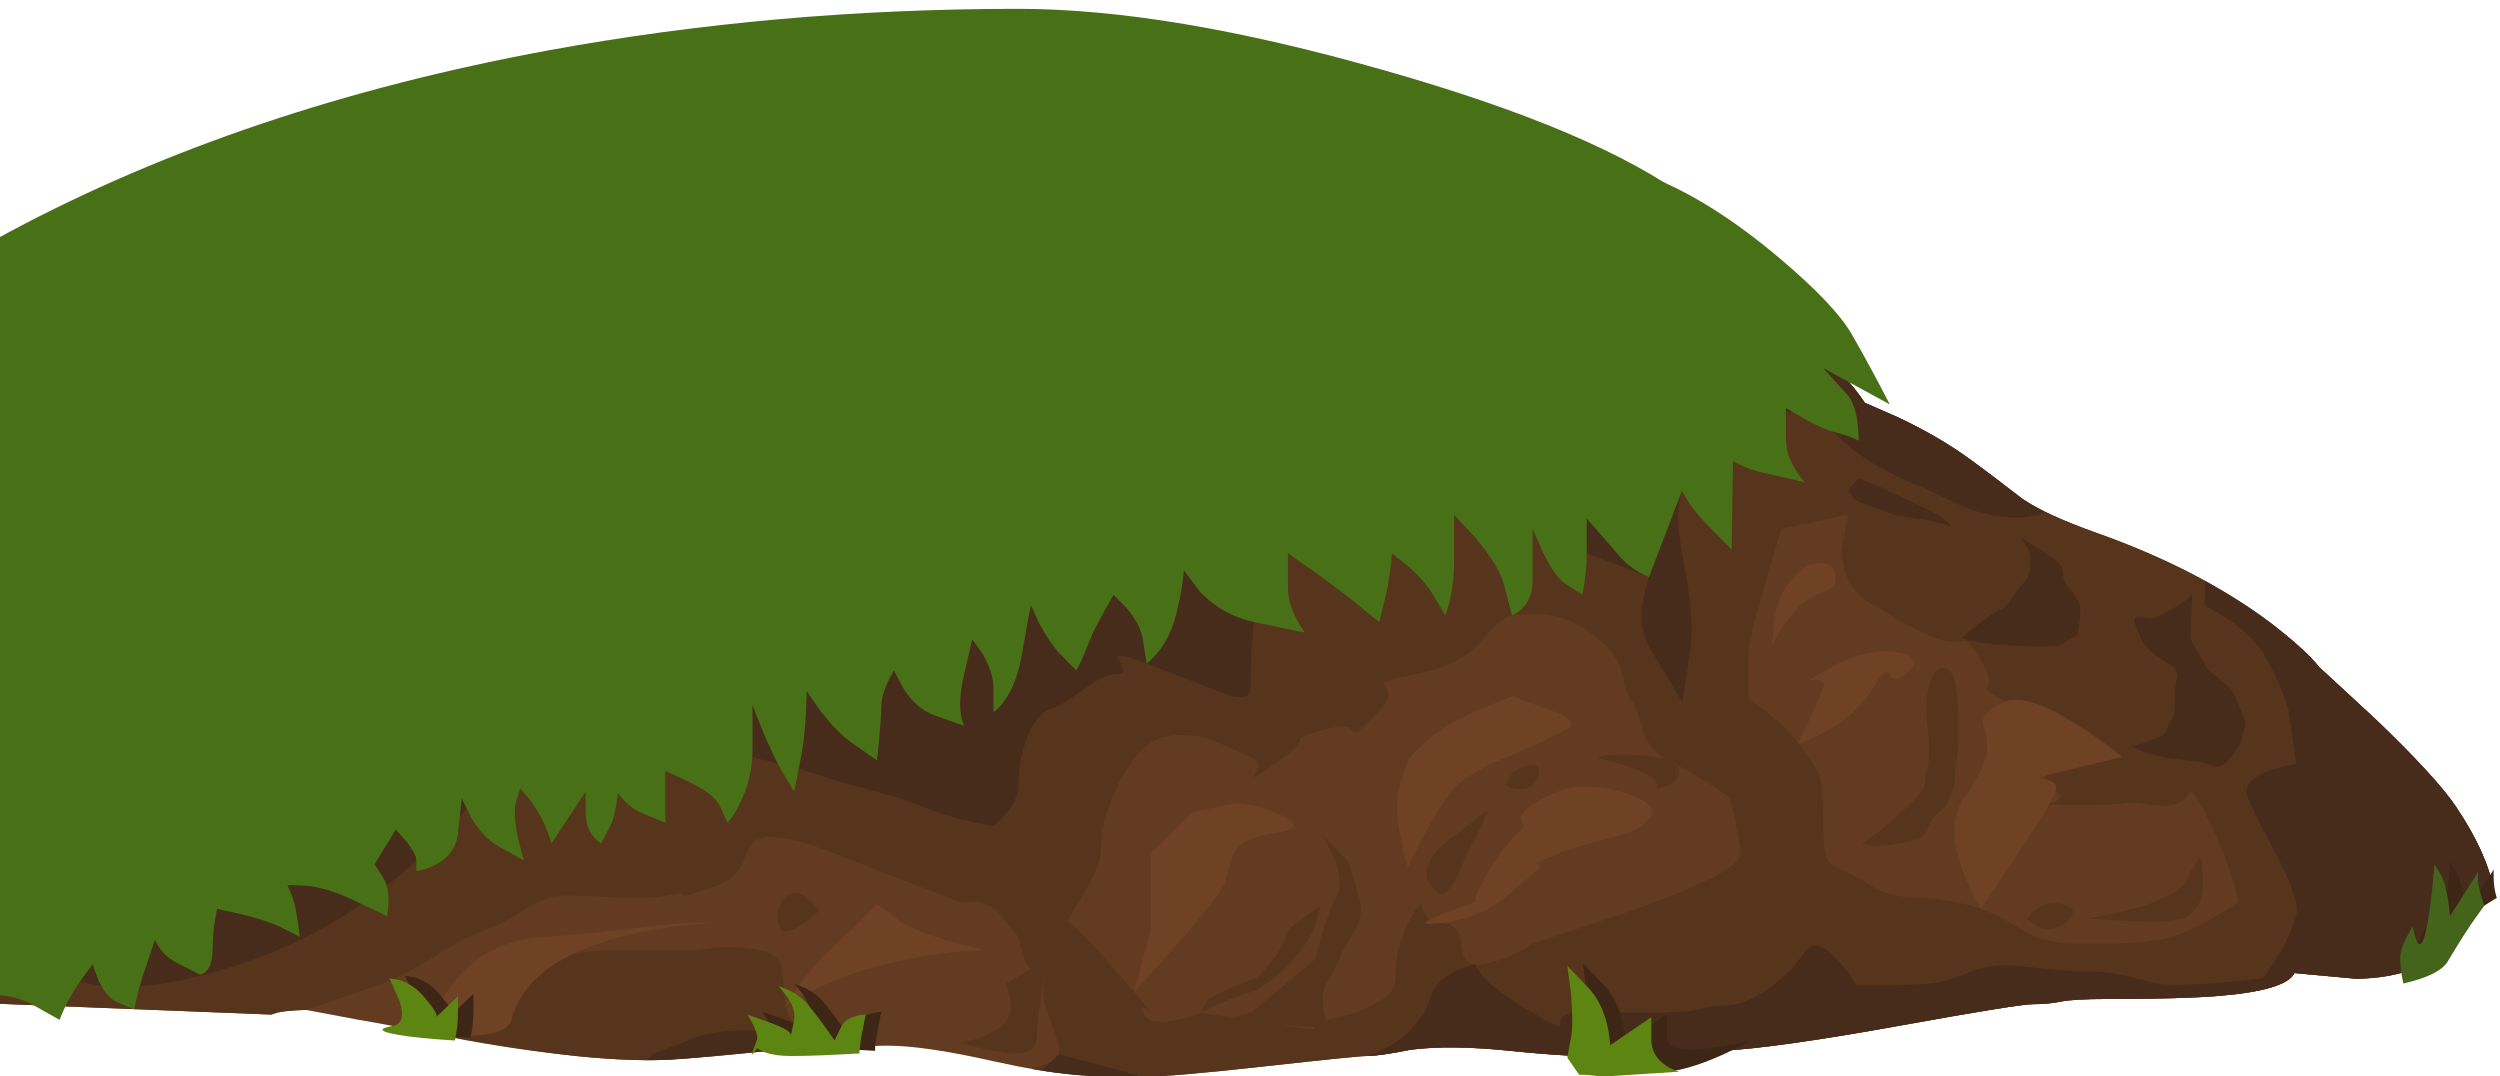 <?xml version="1.0" encoding="UTF-8"?>
<svg data-source="https://onlyus.games/" id="Layer_1" data-name="Layer 1" xmlns="http://www.w3.org/2000/svg" viewBox="0 0 826.5 355.85">
  <defs>
    <style>
      .cls-1 {
        fill: #487016;
      }

      .cls-1, .cls-2, .cls-3, .cls-4, .cls-5, .cls-6, .cls-7, .cls-8 {
        fill-rule: evenodd;
      }

      .cls-2 {
        fill: #704225;
      }

      .cls-3 {
        fill: #472b1b;
      }

      .cls-4 {
        fill: #3d2616;
      }

      .cls-5 {
        fill: #44631b;
      }

      .cls-6 {
        fill: #57351d;
      }

      .cls-7 {
        fill: #633b21;
      }

      .cls-8 {
        fill: #5d8512;
      }
    </style>
  </defs>
  <path class="cls-7" d="M69.29,248.86c16.05-12.79,24.22-19.36,24.49-19.71,16.05-7.2,36.36-16.11,60.92-26.74,49.53-21.37,95.7-40.5,138.51-57.42,137.48-54.62,217.83-77.98,241-70.1,23.19,7.89,43.84,19.94,61.95,36.17,9.19,8.22,15.99,15.6,20.38,22.11l11.32,4.97c8.92,4.23,16.81,8.85,23.67,13.88,5.49,4,11.25,8.34,17.29,13.03,5.08,3.43,13.03,7.08,23.87,10.97,22.37,7.89,41.43,17.65,57.21,29.31,7.82,5.94,13.45,11.03,16.88,15.25l18.73,17.31c13.45,12.91,22.3,22.57,26.55,28.96,6.86,10.28,10.98,19.43,12.35,27.42l-1.85,1.54c-2.33,2.51-6.52,7.71-12.55,15.6-6.04,7.89-16.39,11.94-31.08,12.17l-20.38-1.89c-1.79,3.77-10.02,6.29-24.7,7.54-8.23.69-20.58,1.03-37.05,1.03-7.54,0-12.69.29-15.44.86-2.75.57-5.83.86-9.26.86-3.16,0-17.7,2.34-43.63,7.03-27.17,4.91-46.92,7.71-59.27,8.39-17.15,1.14-28.81,1.78-34.99,1.89-8.92.23-20.58-.4-34.99-1.89-13.31-1.37-24.29-1.49-32.93-.34-6.86,1.37-11.66,2.06-14.41,2.06-2.06,0-13.38,1.14-33.96,3.43-20.58,2.29-33.96,3.43-40.13,3.43-9.88,0-17.36-.23-22.43-.68-7.68-.69-16.67-2.17-26.96-4.46-15.09-3.43-26.76-5.14-34.99-5.14-6.86,0-19.89.57-39.1,1.71-14.68,1.49-24.77,2.4-30.25,2.75-8.92.68-20.1.34-33.55-1.03-13.31-1.37-26.83-3.37-40.54-6-14.13-2.86-24.63-4.85-31.49-6l-17.29-3.25c-4.12.11-7.27.4-9.47.86l-2.06.68-129.66-5.14,15.23-4.46c9.19-3.2,11.66-5.14,7.41-5.83-4.12-.68,5.76-9.65,29.64-26.91,26.62-19.43,40.06-29.31,40.34-29.65,1.65-2.06,7.2-6.92,16.67-14.57h0Z"/>
  <g>
    <path class="cls-6" d="M575.37,282.29c0-2.28-1.1-8.39-3.29-18.34-5.76-4.34-12.01-8.17-18.73-11.48-5.36-2.63-8.65-6.06-9.88-10.28-1.79-5.94-3.09-9.37-3.91-10.28-1.23-1.49-2.33-4.63-3.29-9.43-.96-3.89-3.5-7.6-7.61-11.14-4.94-4.11-9.88-6.68-14.82-7.71-3.56-.8-8.23-.86-13.99-.17-2.06.23-5.42,3.03-10.08,8.4-4.8,5.6-11.94,9.26-21.4,10.97-8.23,1.6-11.87,2.74-10.91,3.43,2.75,2.28,1.79,5.71-2.88,10.28-4.53,4.57-6.93,6.45-7.2,5.66-.69-2.17-3.77-2.52-9.26-1.03-5.49,1.49-8.23,2.51-8.23,3.09,0,1.71-2.75,4.46-8.23,8.23-5.49,3.88-7.89,5.25-7.2,4.11,2.06-3.43,1.71-5.54-1.03-6.34-5.08-2.29-8.99-4-11.74-5.14-4.94-2.06-10.15-2.63-15.64-1.71-6.17,1.03-11.59,6.28-16.26,15.77-3.84,7.89-5.76,14.79-5.76,20.74,0,3.2-1.1,6.91-3.3,11.14-.55,1.03-3.16,5.54-7.82,13.54,2.19,1.37,5.35,4.35,9.47,8.92.69.8,4.87,5.6,12.55,14.4,4.67,5.37,6.52,7.65,5.56,6.86-2.75-2.29-3.64-2.29-2.68,0,1.1,2.86,4.59,3.71,10.5,2.57,3.02-.57,5.9-1.43,8.65-2.57l30.25,4.63c5.49.8,8.03.97,7.61.51-1.37-1.03-.27-1.94,3.3-2.75,5.49-1.14,8.99-2,10.5-2.57,1.64-.57,4.53-2,8.64-4.28,2.75-1.49,4.12-4.28,4.12-8.39,0-5.83,1.37-11.43,4.12-16.8,2.75-5.25,4.25-7.26,4.53-6,.68,4,2.88,6,6.59,6s5.97,2.28,6.38,6.86c.55,4.57,2.06,6.86,4.53,6.86,5.49,0,11.87-2.29,19.14-6.86l34.37-11.48c22.93-8.33,34.37-14.4,34.37-18.17h-.02ZM649.26,211.84c-2.61,1.25-7.13.35-13.58-2.74l-9.26-4.46c.68,0-1.72-1.54-7.2-4.63-6.86-3.88-10.29-10-10.29-18.34l2.06-11.48-22.03,4.63-5.35,18c-3.7,12.57-5.56,20.28-5.56,23.14v14.91c8.09,5.83,13.58,10.74,16.46,14.74,4.39,6.05,6.79,9.77,7.2,11.14.68,2.17,1.03,7.6,1.03,16.28,0,7.42.89,11.65,2.67,12.68,1.37.8,5.08,2.68,11.11,5.66,3.98,3.31,9.33,5.08,16.05,5.31,9.19.46,16.6,1.71,22.22,3.77,4.12,1.48,9.61,4.28,16.46,8.39,3.7,2.06,9.19,3.09,16.46,3.09,10.15,0,16.6-.11,19.35-.34,3.29-.23,6.93-.86,10.91-1.89,5.49-1.6,12.83-5.43,22.02-11.48-1.92-9.14-5.62-19.02-11.11-29.65-2.74-5.37-4.46-7.49-5.15-6.34-2.06,3.43-5.83,4.74-11.32,3.94-5.49-.69-8.57-.97-9.26-.86-2.06.57-7.2.86-15.44.86s-11.66-.17-10.29-.51c4.12-1.14,4.8-2.46,2.06-3.94-2.19-1.25-4.25-5.94-6.17-14.05-1.79-8-5.22-13.26-10.29-15.77-4.53-2.29-6.59-3.72-6.17-4.28,1.37-1.71.69-4.86-2.06-9.43-2.76-4.56-4.61-6.68-5.56-6.34h.01ZM69.29,248.86c16.05-12.79,24.22-19.36,24.49-19.71,16.05-7.2,36.36-16.11,60.92-26.74,49.53-21.37,95.7-40.5,138.51-57.42,137.48-54.62,217.83-77.98,241-70.1,23.19,7.89,43.84,19.94,61.95,36.17,9.19,8.22,15.99,15.6,20.38,22.11l11.32,4.97c8.92,4.23,16.81,8.85,23.67,13.88,5.49,4,11.25,8.34,17.29,13.03,5.08,3.43,13.03,7.08,23.87,10.97,22.37,7.89,41.43,17.65,57.21,29.31,7.82,5.94,13.45,11.03,16.88,15.25l18.73,17.31c13.45,12.91,22.3,22.57,26.55,28.96,6.86,10.28,10.98,19.43,12.35,27.42l-1.85,1.54c-2.33,2.51-6.52,7.71-12.55,15.6-6.04,7.89-16.39,11.94-31.08,12.17l-20.38-1.89c-1.79,3.77-10.02,6.29-24.7,7.54-8.23.69-20.58,1.03-37.05,1.03-7.54,0-12.69.29-15.44.86-2.75.57-5.83.86-9.26.86-3.16,0-17.7,2.34-43.63,7.03-27.17,4.91-46.92,7.71-59.27,8.39-17.15,1.14-28.81,1.78-34.99,1.89-8.92.23-20.58-.4-34.99-1.89-13.31-1.37-24.29-1.49-32.93-.34-6.86,1.37-11.66,2.06-14.41,2.06-2.06,0-13.38,1.14-33.96,3.43-20.58,2.29-33.96,3.43-40.13,3.43-14.82,0-27.1-.86-36.84-2.57,6.17-1.83,9.26-3.49,9.26-4.97,0-2.29-.89-5.71-2.67-10.28-1.79-4.57-2.68-8-2.68-10.28l.21-9.6c-2.61,3.2-4.8,2.75-6.59-1.37l-1.85-7.2-5.56-6.86c-2.33-2.86-5.36-4.46-9.06-4.8l-4.73.17-41.16-15.94c-15.91-6.28-25.17-7.25-27.78-2.91-.82,1.26-1.99,3.71-3.5,7.37-1.92,3.08-5.22,5.37-9.88,6.86-7.27,2.28-10.56,3.25-9.88,2.91,2.06-1.14.82-1.31-3.7-.51-5.49.92-10.98,1.2-16.46.86-9.6-.57-15.09-.86-16.46-.86-5.22,0-9.81,1.32-13.79,3.94-5.76,3.77-10.36,6.22-13.79,7.37-4.53,1.48-10.43,4.57-17.7,9.25-7.27,4.46-13.24,7.49-17.91,9.08l-24.08,8.23c-4.12.11-7.27.4-9.47.86l-2.06.68-129.66-5.14,15.23-4.46c9.19-3.2,11.66-5.14,7.41-5.83-4.12-.68,5.76-9.65,29.64-26.91,26.62-19.43,40.06-29.31,40.34-29.65,1.65-2.06,7.2-6.92,16.67-14.57h0Z"/>
    <path class="cls-6" d="M199.36,314.16h30.25l6.79-.86c5.49-.35,10.5-.06,15.02.86,4.53,1.03,6.93,3.25,7.2,6.68.27,2.06.62,5.94,1.03,11.65.82,2.86,2.26,5.37,4.32,7.54,1.24,1.25,3.43,3.37,6.59,6.34l-16.26,1.03c-14.68,1.49-24.77,2.4-30.25,2.75-8.92.68-20.1.34-33.55-1.03-14.82-1.6-35.06-4.92-60.71-9.94,6.04-1.14,14.61-5.66,25.73-13.54l8.23-4.63c3.43-1.83,10.43-3.54,20.99-5.14,5.23-.69,10.08-1.27,14.61-1.71h0Z"/>
  </g>
  <g>
    <path class="cls-3" d="M69.29,248.86c16.05-12.79,24.22-19.36,24.49-19.71,16.05-7.2,36.36-16.11,60.92-26.74,49.53-21.37,95.7-40.5,138.51-57.42,137.48-54.62,217.83-77.98,241-70.1,23.19,7.89,43.84,19.94,61.95,36.17,9.19,8.22,15.99,15.6,20.38,22.11l11.32,4.97c8.92,4.23,16.81,8.85,23.67,13.88,3.98,2.86,8.37,6.22,13.17,10.11,3.7,2.86,7.61,5.31,11.73,7.37l-2.26.69c-6.86,1.94-15.3,1.03-25.31-2.75l-13.17-6.34c-3.16-1.14-6.79-2.74-10.91-4.8-8.1-4.22-14.27-8.74-18.52-13.54-4.12-4.46-8.37-6.68-12.76-6.68-10.02,0-15.16-.06-15.44-.17-5.76-.92-11.39-.23-16.88,2.06l-6.38,3.77,2.68,5.49c1.37,4.8.89,9.82-1.44,15.08-1.79,4.35-1.64,11.88.42,22.63,2.47,12.57,3.29,22.16,2.47,28.79-1.92,13.71-2.88,19.77-2.88,18.17l-10.9-18.17c-2.33-3.88-3.02-8.85-2.06-14.91l2.06-8.06-20.58-7.89c.27-3.65-.28-7.65-1.65-12-2.75-8.8-8.16-15.08-16.26-18.85-8.64-5.03-15.02-8.17-19.14-9.43-5.63-1.83-17.49-3.25-35.6-4.28-16.05-.92-24.01,5.77-23.87,20.06,0,3.65.41,8.91,1.23,15.77.27,5.14-.89,8.06-3.5,8.74-8.23,2.29-12.35,17.14-12.35,44.56,0,2.86-2.27,3.72-6.79,2.57l-27.58-10.63c-7.68-2.97-10.77-3.43-9.26-1.37,2.06,3.2,1.99,4.8-.21,4.8-3.02,0-6.65,1.6-10.91,4.8-5.08,3.77-8.78,6-11.11,6.68-3.57,1.03-6.38,4.63-8.44,10.8-1.64,4.8-2.47,9.54-2.47,14.23s-2.75,9.14-8.23,13.71c-9.19-1.49-17.42-3.77-24.7-6.86-3.98-1.6-8.71-3.09-14.2-4.46-6.59-1.71-11.93-3.25-16.05-4.63-22.78-7.65-47.48-11.48-74.09-11.48-14.13,0-23.6,1.94-28.4,5.82-4.12,3.43-15.23,14.46-33.34,33.08-18.11,16.68-39.17,28.62-63.18,35.82-20.58,6.17-36.56,7.54-47.95,4.11-6.72-2.06-21.27-4.63-43.63-7.71,3.57-4.35,15.92-14.11,37.05-29.31,21.13-15.08,32.04-23.08,32.72-23.99,1.65-2.06,7.2-6.92,16.67-14.57h-.01Z"/>
    <path class="cls-3" d="M750.93,254.52c2.74-.92,5.49-1.6,8.23-2.06l-2.68-18.17c-1.92-6.17-4.67-12.28-8.23-18.34-2.33-3.77-6.24-7.54-11.73-11.31l-7.62-4.63v-7.88c11.11,6.17,20.79,12.74,29.02,19.71,4.12,3.54,7.07,6.46,8.85,8.74l18.73,17.31c13.45,12.91,22.3,22.57,26.55,28.96,6.86,10.28,10.98,19.43,12.35,27.42l-1.85,1.54c-2.33,2.51-6.52,7.71-12.55,15.6-6.04,7.89-16.39,11.94-31.08,12.17l-20.38-1.89c-1.79,3.77-10.02,6.29-24.7,7.54-8.23.69-20.58,1.03-37.05,1.03-7.54,0-12.69.29-15.44.86-2.75.57-5.83.86-9.26.86-3.16,0-17.7,2.34-43.63,7.03-27.17,4.91-46.92,7.71-59.27,8.39-17.15,1.14-28.81,1.78-34.99,1.89-8.92.23-20.58-.4-34.99-1.89-13.31-1.37-24.29-1.49-32.93-.34-6.86,1.37-11.66,2.06-14.41,2.06,5.62-1.71,10.5-4.63,14.61-8.74l4.53-5.65,2.67-6.86c1.23-2.86,3.91-5.2,8.03-7.03l5.76-2.06,2.47,3.77c3.16,3.43,8.71,7.49,16.67,12.17,6.45,3.88,9.53,5.31,9.26,4.28-.68-2.86,1.72-4.28,7.2-4.28h22.03c8.23,0,13.72-.35,16.46-1.03,2.74-.8,5.49-1.2,8.23-1.2,4.53,0,9.53-1.89,15.02-5.66l7-5.82,5.35-6.86c2.33-2.86,5.76-1.78,10.29,3.25,2.33,2.4,4.39,5.14,6.17,8.23h11.11c6.45,0,11.05-.17,13.79-.51,4.12-.57,8.65-1.94,13.59-4.11,4.25-1.71,9.19-2.29,14.82-1.71,10.29,1.14,17.22,1.71,20.79,1.71,7.13,0,13.24.8,18.32,2.4,5.08,1.49,9.06,2.23,11.94,2.23,7.27,0,17.35-.74,30.25-2.23,5.49-7.65,9.13-14.51,10.91-20.57.96-3.43-1.44-10.57-7.2-21.42-6.17-11.42-9.26-18-9.26-19.71,0-2.85,2.76-5.24,8.23-7.2h0Z"/>
    <path class="cls-3" d="M231.67,349.47c-7,.69-12.97,1.03-17.91,1.03l2.06-2.06,16.05-6.17c13.31-3.08,26.21-1.71,38.69,4.11l-16.26,1.03c-5.64.34-13.17,1.03-22.64,2.06h0Z"/>
    <path class="cls-3" d="M344.25,353.93l5.97-5.48,27.58,7.54c-7.54,0-13.04-.06-16.46-.17-5.64-.34-11.32-.96-17.08-1.89h0Z"/>
  </g>
  <path class="cls-6" d="M331.49,338.84c2.19-1.83,3.02-4.63,2.47-8.39l-1.44-5.31,13.38-7.71-1.03,6.86c-1.37,9.14-2.06,15.43-2.06,18.85s-2.4,5.14-7.2,5.14c-2.19,0-5.9-.57-11.11-1.71l-7.41-1.71c6.17-1.13,10.99-3.15,14.41-6h0Z"/>
  <path class="cls-6" d="M445.71,284.86l1.65,4.97c1.23,3.89,2.06,7.09,2.47,9.6.41,2.4-.34,5.32-2.26,8.74-2.61,4.34-3.91,6.57-3.91,6.68-.69,2.29-2.4,5.71-5.15,10.28-.82,1.49-1.23,3.37-1.23,5.66,0,.69.27,2.8.82,6.34.27,1.71-1.37,2.51-4.94,2.4-4.67-.46-8.03-.69-10.08-.69-2.61,0-6.31-.28-11.11-.86l-6.38-.86,8.23-2.57,19.55-16.28c1.23-1.03,1.99-2.28,2.26-3.77l.82-3.94c2.47-7.65,4.19-12.22,5.15-13.71,1.79-2.86,1.65-7.14-.41-12.85l-3.7-7.71,8.23,8.57Z"/>
  <path class="cls-6" d="M396.93,334.73l2.47-4.46c1.37-.68,2.95-1.49,4.73-2.4,3.56-1.71,6.45-2.92,8.64-3.6,2.19-.68,3.64-1.49,4.32-2.4.96-1.26,1.92-2.46,2.88-3.6,2.47-2.86,4.53-6.57,6.17-11.14l10.29-7.71-.82,4.11c-.96,3.43-2.74,6.91-5.35,10.45-2.88,4-6.24,7.37-10.08,10.11-3.29,2.51-6.1,4-8.44,4.46-1.65.35-4.59,1.49-8.85,3.43-2.18.93-4.2,1.82-5.97,2.74h0Z"/>
  <path class="cls-6" d="M492.02,267.72l-1.85,4.46c-1.64,3.43-3.09,6.22-4.32,8.39-1.1,1.83-1.72,3.2-1.85,4.11-.27.8-.68,1.71-1.23,2.74-.27.57-.82,1.71-1.65,3.43-.41.92-1.23,2.06-2.47,3.43-1.37,1.49-2.54,1.83-3.5,1.03-1.1-1.49-1.99-2.68-2.68-3.6-1.1-1.37-1.16-3.37-.21-6,1.1-2.86,3.22-5.43,6.38-7.71l13.38-10.28Z"/>
  <path class="cls-6" d="M508.28,257.09c-1.23,2.97-3.57,4.23-7,3.77-3.29-.34-4.05-1.65-2.26-3.94,1.64-2.17,3.77-3.43,6.38-3.77,3.29-.45,4.24.86,2.88,3.94Z"/>
  <path class="cls-6" d="M542.44,249.72c7.41.35,11.59,1.83,12.55,4.46.82,2.28-.61,4.22-4.32,5.82-2.06.92-3.02,1.08-2.88.51.27-1.49-.48-2.8-2.26-3.94-2.19-1.37-5.76-2.8-10.7-4.28l-6.79-1.71,1.85-.68c2.35-.45,6.5-.51,12.55-.17h0Z"/>
  <path class="cls-6" d="M727.67,283.14l.62,6.51c.14,4.69-.42,7.94-1.65,9.77-1.51,2.06-2.82,3.37-3.91,3.94-.96.34-3.09.74-6.38,1.2-2.61.35-7.68.29-15.23-.17l-10.5-.69c10.98-2.28,17.84-4,20.58-5.14,6.86-2.86,10.63-5.14,11.32-6.86,1.11-2.85,2.8-5.72,5.15-8.57Z"/>
  <path class="cls-6" d="M680.33,298.57c4.53.8,5.97,2.34,4.32,4.63-1.37,2.06-3.5,3.37-6.38,3.94-1.65.35-3.5-.11-5.56-1.37l-2.68-2.06c.82-1.03,1.85-2,3.09-2.91,2.47-1.95,4.86-2.67,7.2-2.23h0Z"/>
  <path class="cls-6" d="M259.45,296.85c2.19-2.17,4.73-2.11,7.61.17,1.51,1.14,2.75,2.51,3.7,4.11l-2.26,2.06c-1.79,1.6-3.77,2.91-5.97,3.94-2.19,1.03-3.7,1.08-4.53.17l-.62-1.89c-.82-3.53-.12-6.41,2.06-8.57Z"/>
  <path class="cls-6" d="M637.11,230.01c.96-6.17,2.61-9.25,4.94-9.25,2.19,0,3.63,1.65,4.32,4.97.69,3.43,1.03,6.86,1.03,10.28v9.43c0,1.71-.14,3.31-.41,4.8-.42,1.37-.62,2.91-.62,4.63,0,2.4-.07,4-.21,4.8-.14.34-.76,1.89-1.85,4.63-.69,1.83-1.72,3.2-3.09,4.11-1.37,1.03-2.4,2.23-3.09,3.6-1.23,2.63-2.06,4.11-2.47,4.46-.96.8-3.57,1.6-7.82,2.4-3.84.69-7.07.92-9.67.69l-2.68-.69,6.17-4.28c4.12-3.43,7.89-6.86,11.32-10.28,2.06-2.06,3.16-3.65,3.29-4.8.27-2.74.55-4.57.82-5.49.69-2.06.82-5.77.41-11.14-.7-5.93-.82-10.21-.41-12.85Z"/>
  <path class="cls-3" d="M651.31,211.67l-2.68-.86c1.51-1.37,3.16-2.74,4.94-4.11,3.56-2.86,6.04-4.51,7.41-4.97,1.37-.46,2.75-1.71,4.12-3.77,1.92-2.86,3.09-4.46,3.5-4.8,1.23-1.37,1.99-2.63,2.26-3.77.27-.8.41-2.23.41-4.28,0-1.49-.21-2.63-.61-3.43-.82-1.26-1.72-2.57-2.68-3.94l6.59,3.94c4.39,2.86,6.73,4.74,7,5.66.27.57.42,1.54.42,2.91.14,1.03.48,2,1.03,2.91.27.57.96,1.43,2.06,2.57.82.92,1.51,1.94,2.06,3.09.55,1.14.75,2.57.61,4.28-.41,2.97-.61,4.57-.61,4.8,0,1.37-.48,2.28-1.44,2.74-1.51.69-2.4,1.14-2.67,1.37-.69.8-1.65,1.32-2.88,1.54-.96.11-2.95.17-5.97.17-4.67,0-9.47-.23-14.41-.68-3.17-.24-5.97-.69-8.44-1.37h-.01Z"/>
  <path class="cls-3" d="M736.52,226.76c1.37,1.14,2.95,4.22,4.73,9.25,1.1,2.06,1.44,3.49,1.03,4.28-.68,1.6-1.03,2.63-1.03,3.09,0,1.37-.48,2.63-1.44,3.77-2.06,2.75-3.16,4.17-3.29,4.28-1.1,1.6-2.54,2.23-4.33,1.89-2.06-.69-3.56-1.14-4.53-1.37l-9.67-1.2c-2.33-.23-4.94-.8-7.82-1.71-2.75-.92-4.46-1.66-5.15-2.23,2.75-.8,5.49-1.77,8.23-2.91,1.65-.69,2.68-1.66,3.09-2.92.69-1.83,1.23-2.91,1.65-3.26.82-.92,1.16-3.03,1.03-6.34,0-3.65.14-5.77.41-6.34,1.1-1.83.27-3.72-2.47-5.66-3.43-2.06-5.63-3.6-6.59-4.63-1.51-1.6-2.82-3.83-3.91-6.68-1.23-2.97-1.03-4.34.62-4.11,2.19.34,3.77.51,4.73.51,4.12-1.83,7.54-3.72,10.29-5.66,1.4-.98,2.29-1.93,2.67-2.83l-.61,15.34,5.56,9.77,6.79,5.62v.03Z"/>
  <path class="cls-3" d="M618.59,167.45c-5.49-1.71-7.82-3.77-7-6.17l2.88-3.08,7.41,2.91c2.33,1.14,5.08,2.46,8.23,3.94l6.59,3.08c3.43,1.6,5.83,3.09,7.2,4.46,1.23,1.14,1.23,1.54,0,1.2-3.43-1.14-6.86-1.94-10.29-2.4-3.98-.46-6.52-.92-7.62-1.37-3.42-1.27-5.89-2.13-7.41-2.57h0Z"/>
  <path class="cls-2" d="M500.25,230.01c0,.35,3.98,1.89,11.94,4.63,6.99,2.51,8.85,4.68,5.56,6.51-5.49,2.97-13.72,6.74-24.7,11.32l-8.23,4.63c-3.43,1.94-7.68,7.49-12.76,16.62-2.47,4.57-4.67,8.92-6.59,13.03-3.56-12.11-4.46-21.25-2.67-27.42,1.37-4.57,2.47-7.49,3.29-8.74.96-1.37,3.5-3.77,7.61-7.2,3.43-2.86,8.92-5.94,16.46-9.26l10.08-4.11h0Z"/>
  <path class="cls-2" d="M545.12,270.8c-2.06,2.51-5.76,4.46-11.11,5.83-8.5,2.06-14.89,3.94-19.14,5.65-5.49,2.29-7.89,3.43-7.2,3.43,2.06,0,1.72,1.14-1.03,3.43-7.13,5.94-11.11,9.2-11.93,9.77-4.94,3.2-10.98,5.25-18.11,6.17-6.86.92-7.07.06-.62-2.57l11.53-4.28c.41-1.94,1.44-4.4,3.09-7.37,3.16-6.17,7.61-12.11,13.38-17.82-3.16-3.2.48-6.97,10.9-11.32,5.63-2.28,12.76-2.22,21.4.17,8.64,2.5,11.61,5.48,8.85,8.91h0Z"/>
  <path class="cls-2" d="M374.91,327.88l5.56-20.57v-25.03l13.79-13.71,10.91-2.4c4.53-1.26,10.36-.29,17.49,2.91,6.99,3.09,6.65,5.2-1.03,6.34-7,.92-11.46,2.97-13.38,6.17-1.1,1.94-2.13,5.2-3.09,9.77-1.77,4.56-11.85,16.73-30.25,36.51h0Z"/>
  <path class="cls-2" d="M298.15,305.08c5.49,3.09,14.61,6.11,27.37,9.08-9.06,0-20.03,1.54-32.93,4.63-7.96,1.94-15.85,4.8-23.67,8.57-3.84,1.94-6.93,3.65-9.26,5.14,5.49-9.14,12.83-17.54,22.03-25.19,5.08-5.37,7.82-8.11,8.23-8.23.41-.1,3.17,1.89,8.23,6Z"/>
  <path class="cls-2" d="M663.05,231.9c4.67-1.83,12.48.68,23.46,7.54,5.49,3.43,10.5,7.03,15.02,10.8l-19.14,4.63c-6.45,1.49-8.99,2.34-7.61,2.57,4.12.57,5.69,2,4.73,4.28-1.79,4.57-10.02,17.49-24.7,38.74-2.61-4.46-4.8-9.26-6.59-14.4-2.06-6.28-2.61-11.37-1.65-15.25.96-3.77,1.65-5.89,2.06-6.34,1.37-1.03,3.43-4.23,6.17-9.6,2.47-4.92,2.82-9.88,1.03-14.91-1.11-2.98,1.32-5.66,7.2-8.06h0Z"/>
  <path class="cls-2" d="M605.42,220.59c7.82-4.34,15.02-6,21.61-4.97,6.45,1.14,7.48,3.54,3.09,7.2-2.74,2.28-4.59,2.23-5.56-.17-.69-1.6-2.47,0-5.35,4.8-3.43,5.71-8.58,10.46-15.44,14.23-3.43,1.94-6.52,3.26-9.26,3.94,3.7-7.54,6.45-13.6,8.23-18.17.96-2.28-.35-3.14-3.91-2.57-1.11.24,1.11-1.2,6.59-4.28h0Z"/>
  <path class="cls-2" d="M169.1,337.13c-.82,3.31-5.62,5.08-14.41,5.32l-12.97-.86c.96-4.92,3.29-9.94,7-15.08,7.27-10.28,17.77-15.88,31.49-16.8,11.53-.8,22.5-1.89,32.93-3.25,7.54-.92,13.04-1.37,16.46-1.37h8.23c-9.73.22-19.68,1.54-29.84,3.94-22.52,5.38-35.48,14.74-38.9,28.11h0Z"/>
  <path class="cls-2" d="M600.07,186.31c3.84-.68,6.04.4,6.59,3.26.28,1.37.14,2.86-.41,4.46l-7.2,3.43c-3.02,1.49-6.17,4.63-9.47,9.43-1.51,2.4-2.82,4.69-3.91,6.86l1.03-9.43c.55-4.46,2.26-8.51,5.15-12.17,2.76-3.43,5.47-5.38,8.23-5.83Z"/>
  <path class="cls-1" d="M516.92,67.88c10.02-9.82,19.9-12.85,29.64-9.08,13.04,5.26,26.83,14,41.37,26.22,12.62,10.63,20.79,19.25,24.49,25.88,4.12,7.2,8.23,14.79,12.35,22.8l-22.02-12,8.23,9.08c2.33,3.08,3.5,8.06,3.5,14.91-2.33-1.14-5.08-2.11-8.23-2.91-2.06-.46-5.28-1.89-9.67-4.28l-6.17-3.6v10.28c0,4.57,2.06,9.31,6.17,14.23l-15.02-3.43c-2.88-.69-5.76-1.89-8.64-3.6l-.42,29.31-6.79-6.86c-2.88-2.86-5.36-5.77-7.41-8.74l-2.26-3.77-10.9,28.45c-3.7-1.49-6.93-3.77-9.68-6.86l-10.9-12.51v11.48c0,4.57-.48,9.14-1.44,13.71l-5.35-3.43c-2.33-1.37-4.87-4.85-7.61-10.45l-3.5-7.88v17.14c0,3.77-1.1,6.8-3.29,9.08-1.23,1.25-2.4,2.06-3.5,2.4l-2.68-10.28c-1.23-4.22-4.32-9.31-9.26-15.25l-7.2-7.71v14.91c0,6.86-.96,12.97-2.88,18.34l-4.12-6.86c-1.64-2.86-4.39-6-8.23-9.43l-5.35-4.28-.21,3.09c-.27,2.63-.69,5.37-1.23,8.23l-2.68,11.48-7-5.66c-2.88-2.4-7.61-6-14.2-10.79l-9.05-6.34v11.32c0,4.57,1.85,9.54,5.56,14.91l-16.46-3.43c-6.86-1.37-12.83-4.63-17.91-9.77l-5.56-7.37-.41,3.6c-.42,3.31-1.16,7.09-2.26,11.31-1.79,6.86-5.01,12.17-9.68,15.94l-1.23-8.06c-.55-3.31-2.33-6.74-5.35-10.28l-4.32-4.46-3.09,5.49c-2.33,4.11-4.05,7.6-5.15,10.45-1.79,4.57-3.16,7.6-4.12,9.08l-5.56-5.66c-2.19-2.4-4.46-5.77-6.79-10.11l-2.68-5.83-2.88,15.94c-1.1,6.63-3.02,11.83-5.76,15.6-1.37,1.94-2.61,3.2-3.7,3.77v-7.89c0-3.31-1.16-7.03-3.5-11.14l-3.5-4.97-2.67,11.48c-1.79,7.65-1.79,13.37,0,17.14l-9.68-3.43c-3.98-1.37-7.41-4.28-10.29-8.74l-3.29-6.17-2.06,3.94c-1.37,3.09-2.06,5.6-2.06,7.54,0,3.09-.48,9.2-1.44,18.34l-8.23-5.82c-3.43-2.4-6.93-5.94-10.5-10.63l-4.53-6.51-.21,6.68c-.27,5.25-.69,9.54-1.23,12.85l-2.68,13.71-4.12-6.86c-1.65-2.86-3.77-7.31-6.38-13.37l-3.29-8.4v14.91c0,6.17-1.37,12-4.12,17.49-1.37,2.86-2.75,5.03-4.12,6.51l-2.68-5.83c-1.23-2.4-4.6-4.97-10.08-7.71l-7.82-3.6v17.14l-8.23-3.43c-2.47-1.03-4.94-3.14-7.41-6.34-.69,5.25-1.51,8.8-2.47,10.63l-3.09,6c-3.43-2.28-5.15-5.71-5.15-10.28v-6.86l-11.32,17.14c-1.37-5.14-3.77-10-7.2-14.57l-3.09-3.6-1.44,4.46c-.96,3.77-.07,10.23,2.68,19.37l-8.23-4.63c-3.43-1.83-6.52-5.03-9.26-9.6l-3.09-6.34-1.23,11.48c-.55,4.69-3.02,8.17-7.41,10.46-2.2,1.14-4.32,1.83-6.38,2.06v-3.43c0-1.37-1.1-3.49-3.29-6.34l-3.5-3.94-7,11.48,2.88,4.46c1.79,3.08,2.19,7.31,1.23,12.68l-12.35-5.82c-5.08-2.4-10.01-3.83-14.82-4.28l-5.76-.17,1.44,3.43c.96,2.29,1.85,6.86,2.68,13.71l-6.79-3.43c-2.88-1.37-7.13-2.74-12.76-4.11l-7.82-1.71-.62,3.25c-.55,2.97-.82,6.11-.82,9.43,0,5.25-1.37,8.29-4.12,9.08l-6.79-3.43c-2.88-1.37-5.08-3.14-6.59-5.31l-1.65-2.74-2.68,8.06c-1.92,5.37-3.29,10.34-4.12,14.91l-5.56-2.4c-2.33-.92-4.39-3.26-6.17-7.03l-2.06-5.48-4.12,5.66c-2.75,3.88-5.01,8.11-6.79,12.68l-8.23-4.63c-3.43-1.94-7-3.09-10.7-3.43H-3.79v5.66c-4.53-.69-11.39-1.03-20.58-1.03-5.49,0-9.74.35-12.76,1.03-4.67,1.14-10.02,2.28-16.05,3.43-7.41,1.48-21.33,2.17-41.78,2.06-21.4-.34-34.65-.51-39.72-.51-6.31,0-10.63-1.54-12.97-4.63l-1.44-4.8c27.44-16.57,56.8-33.71,88.09-51.42C1.42,243.44,42.04,222.87,60.83,217.15l172.67-51.07c125.27-36.34,213.56-60.33,264.88-71.98,5.76-11.08,11.94-19.83,18.52-26.22h.02Z"/>
  <path class="cls-1" d="M457.24,23.14c47.2,13.37,81.09,27.77,101.67,43.19,20.03,14.97,29.36,28.39,27.99,40.28-1.1,10.97-11.8,22.68-32.11,35.14-6.86,4.11-20.58,7.31-41.16,9.6-28.81,3.08-52.14,6.74-69.98,10.97-55.43,13.26-98.92,24.34-130.48,33.25-51.32,14.51-91.52,28.56-120.6,42.16-48.02,22.39-97.97,43.31-149.83,62.73-67.09,25.14-114.57,38.5-142.42,40.1-57.35,3.2-109.15-1.14-155.39-13.03-39.1-10.05-70.73-24.39-94.88-43.02-21.4-16.57-32.59-32.68-33.55-48.33-.96-15.77,8.57-25.54,28.61-29.31,90.83-17.48,171.64-41.31,242.44-71.47,23.74-10.17,47.34-21.54,70.8-34.11,22.36-12.46,37.32-20.68,44.87-24.68C54.95,48.96,114.36,28.97,181.45,16.63c49.81-9.14,101.53-13.71,155.18-13.71,33.22,0,73.39,6.74,120.6,20.22h0Z"/>
  <path class="cls-4" d="M523.3,318.45l6.59,6.86c4.39,4.46,6.93,10.91,7.61,19.36l13.58-9.26v7.89c.14,3.31,4.73,4.4,13.79,3.25,4.53-.46,9.06-1.31,13.58-2.57-3.29,2.06-7.13,4-11.53,5.83-8.92,3.77-16.39,5.31-22.43,4.63-6.04-.57-9.53-.74-10.5-.51-2.06.34-4.32.51-6.79.51l-3.91-5.66,1.24-6.68c.55-2.74.55-7.54,0-14.4l-1.23-9.26h-.01Z"/>
  <path class="cls-4" d="M253.9,337.82l-1.65-3.26,7.2,2.57c4.8,1.71,7.2,3.14,7.2,4.28l1.03-5.14c.41-2.17-.34-4.68-2.26-7.54l-2.88-3.6,3.7,1.54c2.74,1.37,4.94,3.14,6.59,5.31,2.75,3.43,5.49,7.14,8.23,11.14l2.06-4.28c.82-1.83,2.47-3.08,4.94-3.77,1.23-.34,2.33-.51,3.29-.51l-1.03,5.14c-.69,3.43-1.03,6-1.03,7.71-8.92-.57-16.12-.86-21.61-.86-3.43,0-6.52-.11-9.26-.34l-3.09-.51v-2.57c0-1.03-.49-2.81-1.44-5.31Z"/>
  <path class="cls-4" d="M156.55,328.56v5.14c0,3.43-.34,6.57-1.03,9.43-5.76-.34-10.91-.8-15.44-1.37-9.19-1.26-10.91-2.4-5.15-3.43,3.16-.57,3.91-3.37,2.26-8.4l-3.29-7.37,3.7.69c2.88,1.03,5.42,2.8,7.61,5.31,3.43,4,4.8,6.29,4.12,6.86l7.2-6.86h0Z"/>
  <path class="cls-4" d="M805.14,311.25c-2.3,2.04-4.46,4.09-6.48,6.17v-1.71c0-1.83.69-4.06,2.06-6.68l2.06-3.6c.82,3.98,1.65,5.9,2.39,5.83h-.02ZM824.4,287.43v2.57c0,2.29.34,4.57,1.03,6.86-7.35,4.39-13.87,8.99-19.55,13.8.35-.51.7-1.4,1.03-2.66.82-3.2,1.58-8,2.26-14.39l.82-8.74,2.06,3.43c1.37,2.29,2.4,6.86,3.09,13.71l9.26-14.53v-.03Z"/>
  <path class="cls-8" d="M519.39,328.56l-1.24-9.25,6.59,6.86c4.39,4.46,6.93,10.91,7.61,19.36l13.58-9.26v7.89c.14,3.31,1.72,6,4.73,8.06,1.51,1.03,3.02,1.71,4.53,2.06l-15.85,1.03c-6.04.46-9.6.63-10.7.51-1.92-.34-4.12-.51-6.59-.51l-3.91-5.66,1.24-6.68c.54-2.74.54-7.54,0-14.4h0Z"/>
  <path class="cls-8" d="M248.96,338.67l-1.85-3.26,7.2,2.57c4.8,1.71,7.2,3.14,7.2,4.28l1.03-5.14c.41-2.17-.34-4.68-2.26-7.54l-2.88-3.6,3.7,1.54c2.74,1.37,4.94,3.14,6.59,5.31,2.75,3.43,5.49,7.14,8.23,11.14l2.06-4.28c.82-1.83,2.47-3.08,4.94-3.77,1.23-.34,2.33-.51,3.29-.51l-1.03,5.14c-.69,3.43-1.03,6-1.03,7.71-9.6.57-17.15.86-22.64.86-3.43,0-6.31-.4-8.64-1.2l-2.68-1.37c-2.06,3.43-2.06,2.57,0-2.57.41-1.03,0-2.81-1.23-5.31Z"/>
  <path class="cls-8" d="M151.4,329.42v5.14c0,3.43-.34,6.57-1.03,9.43-5.76-.34-10.91-.8-15.44-1.37-9.19-1.26-10.91-2.4-5.15-3.43,3.16-.57,3.91-3.37,2.26-8.4l-3.29-7.37,3.7.69c2.88,1.03,5.42,2.8,7.61,5.31,3.43,4,4.8,6.29,4.12,6.86l7.2-6.86h0Z"/>
  <path class="cls-5" d="M821.31,299.43l-3.09,4.28c-2.06,2.86-5.15,7.71-9.26,14.57-2.06,2.86-6.86,5.14-14.41,6.86-.69-2.86-1.03-5.71-1.03-8.57,0-1.83.69-4.06,2.06-6.68l2.06-3.6c1.37,6.86,2.75,7.71,4.12,2.57.82-3.2,1.58-8,2.26-14.39l.82-8.74,2.06,3.43c1.37,2.29,2.4,6.86,3.09,13.71l9.26-14.57v2.57c0,1.71.7,4.56,2.06,8.57Z"/>
</svg>